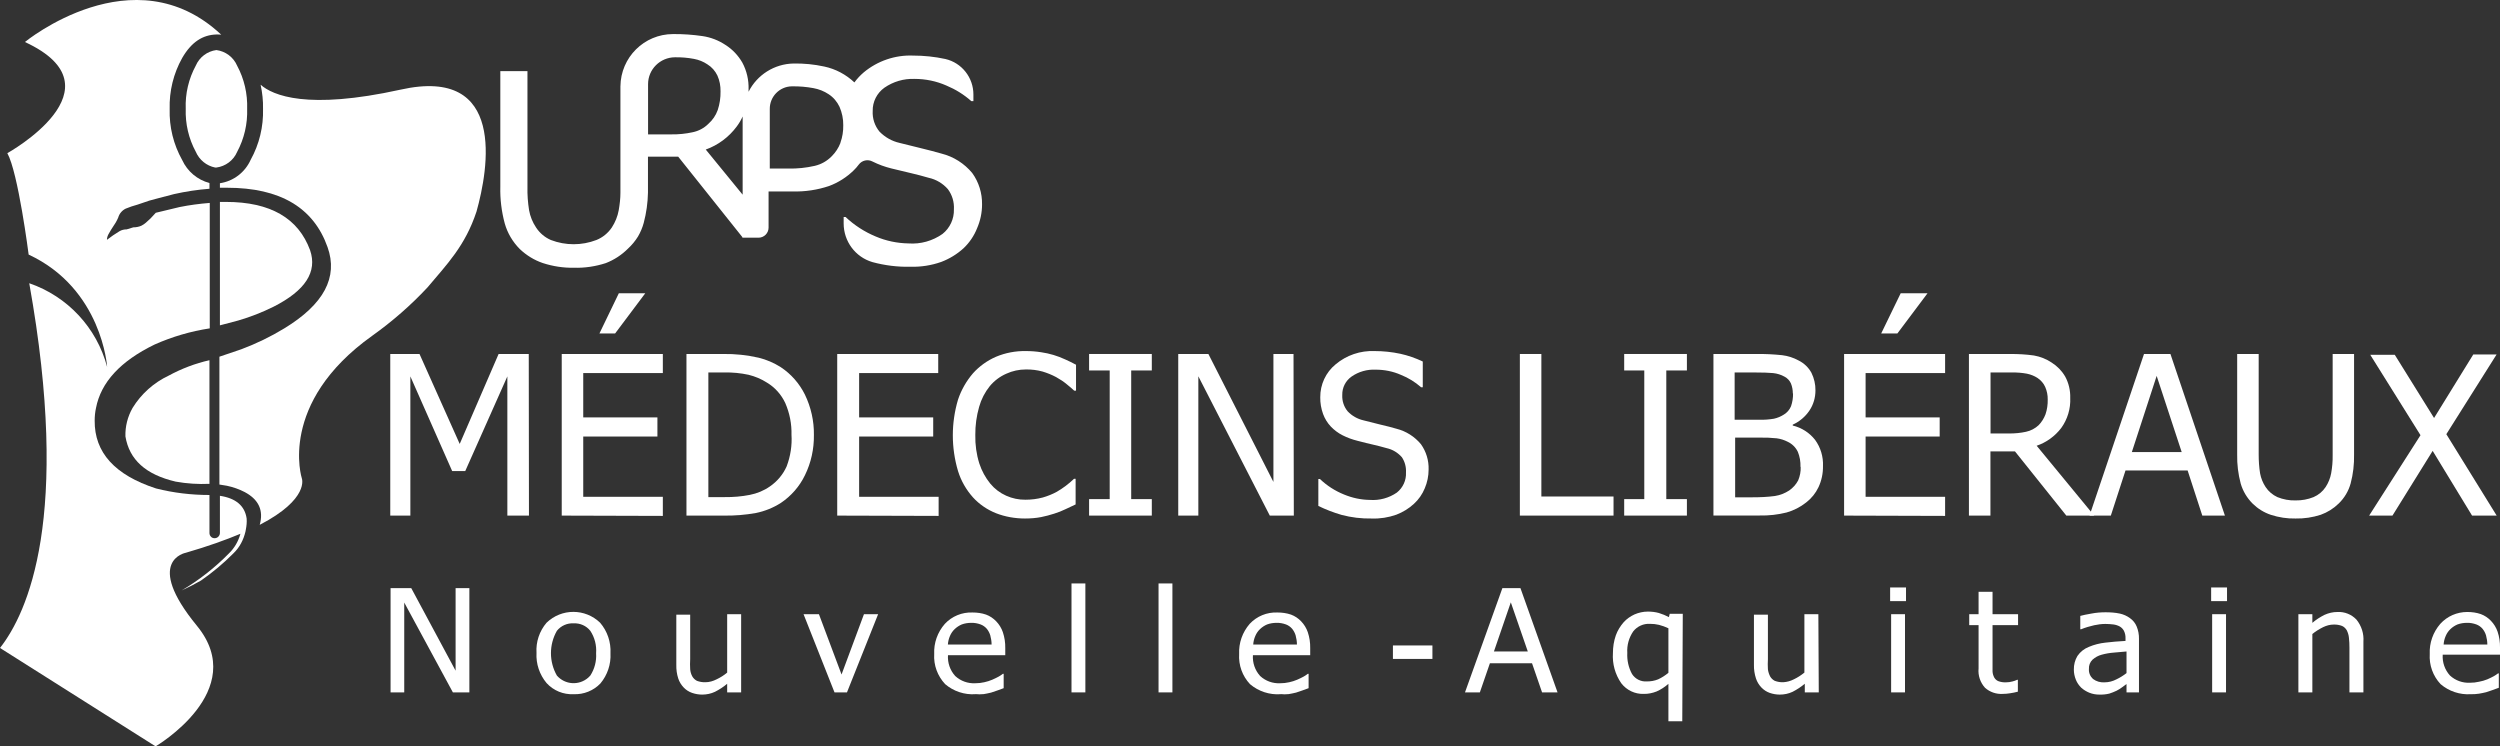 <?xml version="1.0" encoding="UTF-8"?><svg id="Calque_1" xmlns="http://www.w3.org/2000/svg" viewBox="0 0 248.74 74.26"><rect x="0" y="0" width="248.74" height="74.26" fill="#333333" stroke="none"/><defs><style>.cls-1{fill:#fff;}</style></defs><path class="cls-1" d="M52.63,51.3h-2.15v-13.85l-4.19,9.42h-1.3l-4.16-9.42v13.85h-2v-16.08h2.91l4,8.95,3.87-8.95h3l.02,16.08Z"/><path class="cls-1" d="M55.89,51.3v-16.08h10.06v1.9h-7.92v4.41h7.38v1.9h-7.38v6h7.92v1.9l-10.06-.03ZM64.2,29.18l-3,4h-1.56l1.93-4h2.63Z"/><path class="cls-1" d="M80.98,43.28c.02,1.38-.28,2.76-.89,4-.54,1.12-1.37,2.07-2.4,2.76-.75.48-1.59.82-2.47,1-1.06.19-2.14.28-3.22.26h-3.7v-16.08h3.66c1.18-.02,2.37.11,3.52.37.78.19,1.52.51,2.2.94,1.03.68,1.85,1.62,2.4,2.72.61,1.26.92,2.64.9,4.03ZM78.75,43.28c.03-1.09-.18-2.16-.61-3.16-.39-.85-1.03-1.57-1.83-2.05-.56-.36-1.18-.62-1.83-.78-.79-.17-1.61-.25-2.42-.23h-1.58v12.4h1.63c.84.01,1.67-.06,2.49-.22.72-.14,1.4-.42,2-.84.73-.5,1.31-1.19,1.67-2,.38-1.01.55-2.08.48-3.16v.04Z"/><path class="cls-1" d="M83.3,51.3v-16.08h10.05v1.9h-7.87v4.41h7.37v1.9h-7.37v6h7.91v1.9l-10.09-.03Z"/><path class="cls-1" d="M101.99,51.59c-.99,0-1.98-.17-2.9-.53-.87-.35-1.65-.88-2.28-1.57-.68-.76-1.19-1.65-1.49-2.62-.69-2.32-.69-4.79,0-7.11.32-.96.83-1.85,1.49-2.62.63-.7,1.41-1.26,2.28-1.64.95-.4,1.97-.59,3-.57.51,0,1.02.04,1.52.12.82.12,1.62.36,2.37.71.37.16.72.34,1.08.53v2.58h-.18c-.18-.17-.42-.38-.72-.62-.33-.28-.7-.52-1.08-.73-.43-.23-.88-.41-1.34-.55-.54-.15-1.11-.22-1.67-.21-.67,0-1.33.14-1.94.42-.64.28-1.2.7-1.65,1.24-.49.61-.85,1.31-1.06,2.06-.26.91-.39,1.85-.38,2.8-.02.96.11,1.92.4,2.84.24.73.61,1.41,1.09,2,.43.52.97.93,1.58,1.2.6.27,1.26.41,1.92.4.58,0,1.16-.07,1.72-.22.49-.14.96-.33,1.4-.57.62-.36,1.19-.79,1.71-1.29h.16v2.55l-1,.47c-.37.18-.75.33-1.14.45-.43.14-.86.25-1.3.34-.52.1-1.06.14-1.59.14Z"/><path class="cls-1" d="M114.6,51.3h-6.24v-1.64h2.05v-12.8h-2.05v-1.64h6.24v1.64h-2.05v12.8h2.05v1.64Z"/><path class="cls-1" d="M128.73,51.3h-2.39l-7.11-13.86v13.86h-2v-16.08h3l6.47,12.73v-12.73h2l.03,16.08Z"/><path class="cls-1" d="M136.48,51.59c-1.01.02-2.02-.1-3-.36-.79-.23-1.57-.53-2.31-.89v-2.68h.16c.69.66,1.5,1.18,2.39,1.54.82.34,1.69.53,2.58.54.95.07,1.9-.19,2.68-.73.61-.48.95-1.23.91-2,.03-.54-.11-1.07-.41-1.52-.4-.45-.92-.77-1.51-.9-.5-.14-.95-.26-1.36-.35s-.92-.22-1.54-.38c-.52-.13-1.02-.31-1.49-.55-.44-.22-.83-.52-1.17-.87-.34-.36-.6-.79-.77-1.25-.19-.53-.29-1.09-.28-1.66-.01-1.27.55-2.48,1.53-3.28,1.08-.91,2.47-1.38,3.88-1.32.86,0,1.72.09,2.56.27.77.17,1.52.43,2.23.77v2.56h-.17c-.59-.52-1.27-.94-2-1.23-.79-.35-1.65-.52-2.52-.52-.85-.04-1.7.2-2.4.69-.59.42-.94,1.1-.92,1.83-.03.59.16,1.17.54,1.63.42.44.96.75,1.56.89l1.67.42c.65.15,1.19.29,1.63.42.95.24,1.8.78,2.43,1.54.52.73.79,1.62.76,2.52,0,.64-.13,1.27-.38,1.86-.24.59-.61,1.12-1.08,1.55-.51.47-1.1.83-1.75,1.08-.79.28-1.62.41-2.45.38Z"/><path class="cls-1" d="M160.54,51.3h-9.32v-16.08h2.14v14.18h7.18v1.9Z"/><path class="cls-1" d="M167.84,51.3h-6.24v-1.64h2v-12.8h-2v-1.64h6.24v1.64h-2.05v12.8h2.05v1.64Z"/><path class="cls-1" d="M181.38,46.37c.01.73-.14,1.45-.45,2.11-.28.59-.7,1.11-1.22,1.51-.58.46-1.24.8-1.95,1-.87.22-1.77.32-2.67.3h-4.61v-16.07h4.26c.86-.01,1.72.03,2.58.12.57.07,1.13.25,1.64.53.54.27.98.69,1.27,1.22.27.55.41,1.15.4,1.76,0,.71-.2,1.41-.6,2-.41.61-.99,1.1-1.66,1.4v.09c.88.21,1.66.71,2.22,1.42.55.75.83,1.68.79,2.61ZM178.38,39.15c0-.34-.06-.68-.19-1-.13-.29-.35-.52-.63-.67-.35-.2-.75-.32-1.15-.36-.43-.04-1.02-.06-1.77-.06h-2.05v4.7h2.43c.5.02.99-.02,1.48-.1.36-.08.69-.22,1-.42.31-.19.56-.48.7-.82.14-.41.21-.84.2-1.27h-.02ZM179.14,46.45c.02-.51-.07-1.02-.26-1.49-.21-.44-.56-.79-1-1-.35-.18-.72-.3-1.11-.35-.56-.06-1.13-.08-1.7-.07h-2.43v5.94h1.74c.74,0,1.48-.03,2.22-.13.51-.08.99-.27,1.42-.55.37-.26.68-.6.89-1,.18-.43.27-.89.25-1.35h-.02Z"/><path class="cls-1" d="M183.48,51.3v-16.08h10.05v1.9h-7.91v4.41h7.37v1.9h-7.37v6h7.91v1.9l-10.05-.03ZM191.78,29.18l-3,4h-1.61l1.94-4h2.67Z"/><path class="cls-1" d="M208.36,51.3h-2.77l-5.11-6.39h-2.44v6.39h-2.14v-16.08h4.15c.78,0,1.55.04,2.32.15.63.11,1.24.35,1.77.71.55.35,1.01.82,1.34,1.39.35.65.52,1.38.5,2.12.05,1.07-.27,2.13-.9,3-.62.81-1.47,1.43-2.44,1.76l5.72,6.95ZM203.74,39.75c.01-.43-.08-.86-.25-1.25-.16-.36-.43-.67-.76-.89-.32-.21-.68-.35-1.06-.43-.49-.09-1-.13-1.5-.12h-2.12v6.07h1.88c.55,0,1.11-.05,1.65-.17.47-.1.91-.33,1.26-.66.3-.31.53-.68.68-1.08.16-.47.23-.97.22-1.47h0Z"/><path class="cls-1" d="M207.9,51.3l5.42-16.08h2.63l5.42,16.08h-2.25l-1.46-4.49h-6.18l-1.46,4.49h-2.12ZM217.07,44.98l-2.49-7.58-2.47,7.58h4.96Z"/><path class="cls-1" d="M228.4,51.59c-.84.02-1.67-.11-2.47-.37-.68-.23-1.29-.61-1.8-1.11-.56-.56-.97-1.24-1.19-2-.25-.94-.37-1.91-.35-2.89v-10h2.14v10c0,.63.04,1.26.14,1.88.09.49.28.95.55,1.36.29.44.7.78,1.17,1,.57.23,1.19.35,1.81.33.61.01,1.22-.1,1.79-.33.49-.21.91-.56,1.2-1,.27-.41.46-.88.55-1.36.11-.6.16-1.21.15-1.82v-10.06h2.13v10c.02.97-.09,1.94-.34,2.88-.21.76-.62,1.45-1.19,2-.51.5-1.12.88-1.79,1.12-.81.26-1.65.39-2.5.37Z"/><path class="cls-1" d="M248.41,51.3h-2.45l-3.92-6.44-4,6.44h-2.32l5.11-8-5-8h2.44l3.91,6.29,3.9-6.32h2.32l-5,7.93,5.01,8.1Z"/><path class="cls-1" d="M46.7,68.89h-1.64l-4.84-8.94v8.94h-1.36v-10.37h2.06l4.41,8.21v-8.21h1.37v10.37Z"/><path class="cls-1" d="M60.74,65c.06,1.09-.3,2.16-1,3-.69.72-1.66,1.11-2.66,1.07-1.02.05-2.01-.35-2.7-1.11-.7-.84-1.06-1.91-1-3-.07-1.09.29-2.17,1-3,1.49-1.44,3.84-1.44,5.33,0,.72.84,1.09,1.93,1.03,3.04ZM59.31,65c.06-.79-.14-1.58-.58-2.24-.4-.5-1.01-.77-1.65-.74-.64-.04-1.27.24-1.67.74-.79,1.38-.79,3.08,0,4.46.81.92,2.2,1.01,3.12.2.07-.06.14-.13.2-.2.43-.66.63-1.44.58-2.22Z"/><path class="cls-1" d="M73.74,68.89h-1.39v-.86c-.37.32-.78.58-1.21.8-.4.19-.84.28-1.28.28-.34,0-.68-.06-1-.17-.32-.11-.6-.29-.83-.53-.25-.26-.44-.57-.55-.91-.14-.43-.2-.89-.19-1.34v-5h1.38v4.43c-.02.33-.02.67,0,1,.02.25.09.49.21.71.11.19.27.34.46.44.27.1.55.15.84.14.39,0,.77-.11,1.12-.29.38-.18.73-.4,1.05-.67v-5.81h1.39v7.78Z"/><path class="cls-1" d="M87.37,61.11l-3.1,7.78h-1.24l-3.08-7.78h1.53l2.25,6,2.23-6h1.41Z"/><path class="cls-1" d="M97.04,69.07c-1.09.07-2.17-.29-3-1-.76-.81-1.16-1.89-1.09-3-.05-1.1.33-2.17,1.06-3,.71-.76,1.71-1.17,2.75-1.13.46,0,.92.06,1.35.21.38.14.72.37,1,.66.3.31.53.68.67,1.09.17.51.25,1.04.24,1.58v.71h-5.7c-.05.76.21,1.51.72,2.07.54.5,1.26.76,2,.72.3,0,.6-.03.89-.1.27-.06.54-.14.79-.25.25-.11.46-.21.64-.31.15-.08.29-.18.42-.28h.08v1.43l-.6.22-.65.22c-.27.06-.51.12-.73.15-.28.03-.56.03-.84,0ZM98.66,64.13c0-.31-.05-.61-.13-.91-.07-.24-.19-.46-.34-.65-.17-.2-.38-.35-.62-.44-.3-.11-.62-.17-.94-.16-.32,0-.64.05-.94.16-.26.11-.5.27-.7.46-.2.19-.36.42-.47.68-.12.27-.19.56-.21.86h4.35Z"/><path class="cls-1" d="M107.99,68.89h-1.38v-10.84h1.38v10.84Z"/><path class="cls-1" d="M116.65,68.89h-1.38v-10.84h1.38v10.84Z"/><path class="cls-1" d="M127.42,69.07c-1.11.08-2.2-.28-3.05-1-.76-.81-1.15-1.89-1.08-3-.05-1.1.33-2.17,1.05-3,.71-.76,1.71-1.17,2.75-1.13.46,0,.92.06,1.36.21.38.14.72.37,1,.66.3.31.53.68.67,1.09.17.51.25,1.04.24,1.58v.71h-5.7c-.05.76.21,1.51.72,2.07.54.5,1.26.76,2,.72.3,0,.6-.03.89-.1.27-.06.54-.14.79-.25.25-.11.46-.21.64-.31.15-.08.29-.18.42-.28h.08v1.43l-.6.22-.65.22c-.27.06-.51.12-.73.15-.27.03-.53.03-.8,0ZM129.04,64.13c0-.31-.05-.61-.13-.91-.07-.24-.19-.46-.34-.65-.17-.2-.38-.35-.62-.44-.3-.11-.62-.17-.94-.16-.32,0-.64.05-.94.16-.26.11-.5.27-.7.46-.2.19-.36.42-.47.68-.12.27-.19.56-.21.86h4.35Z"/><path class="cls-1" d="M145.76,68.89l3.72-10.37h1.8l3.69,10.37h-1.54l-1-2.9h-4.19l-1,2.9h-1.48ZM152.01,64.82l-1.69-4.89-1.68,4.89h3.37Z"/><path class="cls-1" d="M167.38,71.76h-1.38v-3.72c-.35.31-.75.57-1.18.76-.41.16-.84.25-1.28.24-.87.03-1.7-.37-2.23-1.06-.61-.88-.9-1.93-.83-3,0-.6.09-1.2.29-1.77.17-.47.44-.91.77-1.29.3-.34.68-.6,1.09-.79.42-.18.87-.28,1.32-.28.37,0,.74.04,1.1.14.35.11.68.24,1,.41l.08-.33h1.3l-.05,10.69ZM166,66.94v-4.43c-.3-.14-.62-.26-.94-.34-.29-.07-.58-.1-.88-.1-.65-.04-1.28.24-1.68.75-.43.63-.64,1.38-.59,2.14-.04.73.12,1.46.47,2.1.32.5.88.78,1.47.74.39,0,.77-.06,1.13-.21.37-.17.71-.39,1.02-.65h0Z"/><path class="cls-1" d="M180.96,68.89h-1.39v-.86c-.37.31-.78.58-1.21.8-.4.19-.84.28-1.28.28-.34,0-.68-.06-1-.17-.31-.11-.59-.29-.82-.53-.25-.26-.44-.57-.55-.91-.14-.43-.21-.89-.2-1.34v-5h1.39v4.43c-.02.33-.02.67,0,1,.03.25.11.49.22.71.11.19.27.34.46.44.27.1.55.15.84.14.37-.02.73-.12,1.06-.29.38-.18.73-.41,1.05-.67v-5.81h1.39l.04,7.78Z"/><path class="cls-1" d="M189.64,59.81h-1.58v-1.36h1.58v1.36ZM189.54,68.89h-1.38v-7.78h1.38v7.78Z"/><path class="cls-1" d="M199.26,69.04c-.64.04-1.28-.18-1.76-.61-.47-.52-.71-1.22-.64-1.92v-4.31h-.93v-1.09h.93v-2.23h1.39v2.23h2.54v1.09h-2.54v4.61c.01.21.07.41.17.6.09.16.23.29.4.36.24.09.5.13.76.12.22,0,.45-.03.66-.09.15-.04.31-.09.45-.16h.08v1.18c-.26.07-.52.12-.79.16-.24.04-.48.06-.72.06Z"/><path class="cls-1" d="M211.58,68.06l-.45.33c-.17.13-.36.24-.55.34-.23.11-.47.2-.71.28-.33.08-.66.11-1,.1-.34,0-.68-.06-1-.19-.29-.12-.57-.29-.8-.5-.23-.23-.41-.49-.53-.79-.13-.32-.2-.66-.2-1-.01-.48.11-.96.36-1.37.28-.41.68-.72,1.14-.9.52-.22,1.08-.36,1.64-.42.63-.08,1.3-.13,2-.17v-.25c.01-.26-.04-.51-.15-.74-.09-.18-.23-.33-.41-.44-.2-.11-.42-.18-.65-.21-.26-.03-.53-.05-.79-.05-.38,0-.75.05-1.12.13-.44.1-.88.23-1.3.4h-.08v-1.33c.26-.07.62-.15,1.1-.23.46-.09.94-.13,1.41-.13.48,0,.96.03,1.43.13.36.08.7.23,1,.45.3.21.53.49.67.83.16.39.24.82.23,1.24v5.32h-1.24v-.83ZM211.58,66.97v-2.15l-1.25.11c-.41.03-.82.1-1.22.21-.34.09-.65.26-.91.49-.25.24-.38.58-.36.92-.03.38.12.74.4,1,.33.25.74.37,1.16.34.41,0,.82-.11,1.18-.3.36-.17.69-.38,1-.62Z"/><path class="cls-1" d="M221.58,59.81h-1.58v-1.36h1.58v1.36ZM221.48,68.89h-1.38v-7.78h1.38v7.78Z"/><path class="cls-1" d="M235.15,68.89h-1.39v-4.43c0-.33-.01-.67-.05-1-.02-.26-.1-.51-.21-.74-.11-.19-.27-.35-.47-.44-.26-.1-.55-.15-.83-.14-.37,0-.73.1-1.06.26-.38.19-.74.41-1.07.68v5.81h-1.39v-7.78h1.39v.86c.37-.32.78-.58,1.22-.8.4-.18.83-.28,1.27-.28.71-.04,1.41.24,1.9.76.5.62.75,1.4.69,2.19v5.05Z"/><path class="cls-1" d="M245.83,69.07c-1.09.07-2.17-.29-3-1-.76-.81-1.15-1.89-1.08-3-.05-1.1.33-2.17,1.05-3,.69-.76,1.66-1.18,2.68-1.18.46,0,.92.06,1.35.21.38.14.72.37,1,.66.3.31.53.68.67,1.09.17.51.25,1.04.24,1.58v.71h-5.7c-.05.76.21,1.51.72,2.07.54.5,1.26.76,2,.72.3,0,.6-.03.89-.1.28-.05.56-.13.83-.24.25-.11.46-.21.64-.31.15-.08.29-.18.42-.28h.08v1.43l-.6.22-.65.22c-.27.06-.51.12-.73.15-.27.04-.54.06-.81.05ZM247.48,64.13c0-.31-.05-.61-.13-.91-.07-.24-.19-.46-.34-.65-.17-.2-.38-.35-.62-.44-.3-.11-.62-.17-.94-.16-.32,0-.64.05-.94.16-.26.11-.5.27-.7.46-.2.19-.36.42-.47.68-.12.27-.19.56-.21.86h4.35Z"/><rect class="cls-1" x="138.59" y="64.22" width="3.93" height="1.34"/><path class="cls-1" d="M96.73,17.21c-.79-.95-1.86-1.63-3.06-1.93-.55-.16-1.24-.34-2.06-.54s-1.53-.37-2.1-.52c-.76-.17-1.45-.56-2-1.12-.48-.58-.72-1.31-.68-2.06-.02-.91.42-1.78,1.16-2.31.88-.61,1.93-.92,3-.88,1.09,0,2.17.22,3.17.66.91.38,1.75.9,2.48,1.55h.21v-.66c0-1.68-1.15-3.15-2.79-3.53h0c-1.06-.23-2.14-.34-3.22-.34-1.78-.07-3.53.53-4.9,1.67-.35.3-.66.63-.93,1-.84-.79-1.87-1.34-3-1.58-1.01-.22-2.04-.32-3.07-.3-1.89.04-3.61,1.12-4.46,2.81v-.23c.03-.93-.18-1.85-.62-2.67-.41-.71-.98-1.32-1.68-1.76-.69-.46-1.47-.76-2.29-.88-.97-.14-1.94-.21-2.92-.2-2.88,0-5.21,2.32-5.24,5.2v10.58c0,.59-.07,1.17-.17,1.75-.11.61-.35,1.2-.69,1.72-.38.56-.91.99-1.53,1.24-1.46.56-3.07.56-4.53,0-.6-.26-1.11-.69-1.47-1.24-.35-.52-.59-1.11-.7-1.73-.12-.77-.18-1.54-.16-2.32V7.08h-2.7v11.51c-.03,1.23.12,2.45.44,3.64.27.96.79,1.84,1.5,2.55.65.62,1.43,1.1,2.28,1.39,1.01.33,2.06.49,3.12.47,1.07.03,2.13-.13,3.15-.46.83-.32,1.58-.81,2.21-1.44.39-.36.72-.76,1-1.21.25-.43.44-.88.57-1.36.26-.98.4-1.99.42-3v-3.58h3.01l6.38,8v.06h1.61c.55,0,1-.45,1-1v-3.6h2.41c1.22.03,2.44-.15,3.6-.54.92-.34,1.77-.88,2.47-1.57.18-.17.34-.36.49-.56.32-.43.9-.56,1.37-.31h0c.6.3,1.23.53,1.88.69l2,.48c.52.12,1.09.27,1.71.45.74.16,1.41.56,1.91,1.13.43.58.64,1.28.6,2,.03.95-.39,1.87-1.14,2.46-.98.69-2.18,1.03-3.38.94-1.12-.02-2.23-.25-3.26-.69-1.11-.46-2.13-1.12-3-1.94h-.19v.64c0,1.78,1.16,3.35,2.87,3.85h0c1.22.33,2.49.49,3.76.46,1.05.03,2.09-.13,3.08-.48.82-.31,1.57-.77,2.22-1.36.59-.56,1.05-1.24,1.35-2,.32-.74.49-1.54.49-2.35.02-1.13-.32-2.23-.98-3.14ZM66.8,13.37h-2.32v-5c0-1.47,1.2-2.66,2.67-2.67.64-.01,1.27.04,1.9.16.48.09.93.27,1.33.54.44.27.78.66,1,1.12.22.49.32,1.03.31,1.57.01.63-.08,1.26-.28,1.86-.19.53-.51,1-.93,1.37-.43.43-.98.72-1.58.84-.69.15-1.39.22-2.1.21ZM73.89,19.37l-3.67-4.49c1.23-.44,2.3-1.24,3.08-2.29.23-.31.43-.64.59-1v7.78ZM83.62,14.22c-.19.5-.49.95-.87,1.33-.46.47-1.04.8-1.68.95-.87.2-1.75.29-2.64.27h-1.84v-5.91c-.02-1.23.96-2.25,2.19-2.27.02,0,.03,0,.05,0,.71-.01,1.41.05,2.11.18.54.1,1.05.3,1.5.6.48.31.85.75,1.09,1.26.25.58.38,1.2.37,1.83.01.59-.08,1.18-.28,1.73v.03Z"/><path class="cls-1" d="M21.88,32.37l1.82-.48c1.21-.35,2.38-.81,3.51-1.37,3.18-1.61,4.38-3.48,3.64-5.63-1.17-3.18-3.95-4.8-8.37-4.8h-.6v12.28Z"/><path class="cls-1" d="M13.19,40.59c-.49.86-.74,1.84-.71,2.83.38,2.3,2,3.8,5,4.5,1.11.2,2.24.27,3.36.22v-12.3c-1.41.32-2.78.84-4.05,1.53-1.49.7-2.74,1.82-3.6,3.22Z"/><path class="cls-1" d="M23.59,15.12c.71-1.32,1.05-2.8,1-4.29.05-1.5-.29-2.98-1-4.3-.36-.84-1.15-1.43-2.06-1.55-.91.12-1.69.71-2.05,1.55-.71,1.31-1.06,2.8-1,4.29-.05,1.49.29,2.97,1,4.28.35.81,1.07,1.4,1.93,1.57h.12c.91-.12,1.7-.71,2.06-1.55Z"/><path class="cls-1" d="M39.85,8.92c-9.3,2.05-12.71.57-13.92-.49.17.79.26,1.59.24,2.4.05,1.77-.37,3.52-1.23,5.07-.56,1.25-1.71,2.13-3.06,2.33v.45h.71c5.27,0,8.61,1.97,10,5.91,1.07,2.99-.37,5.69-4.3,8.08-1.36.83-2.79,1.52-4.28,2.08l-2.18.74v12.72l.74.12c.62.13,1.22.34,1.78.63,1.4.75,1.89,1.83,1.49,3.26,4.99-2.59,4.19-4.63,4.19-4.63,0,0-2.41-7.47,7-14.18,1.99-1.42,3.84-3.03,5.51-4.82,1.94-2.31,3.74-4.12,4.87-7.54,1.19-4.23,3-14.5-7.56-12.13Z"/><path class="cls-1" d="M24.46,52.69c.07-.36.11-.73.08-1.1-.18-1.26-1.07-2.02-2.66-2.26v3.7c0,.14-.06.27-.16.37-.1.1-.23.15-.37.15-.14,0-.27-.05-.36-.15-.1-.1-.15-.23-.15-.37v-3.78c-1.79,0-3.57-.21-5.31-.65-4.1-1.33-6.14-3.58-6.11-6.75,0-.42.04-.84.13-1.25.49-2.56,2.43-4.67,5.83-6.32,1.75-.78,3.6-1.32,5.49-1.61v-12.48c-1.01.08-2.01.21-3,.41l-2.37.57-.52.56c-.15.15-.31.29-.47.43-.14.12-.29.22-.45.3-.25.11-.53.16-.8.16l-.65.2c-.26,0-.51.06-.73.19-.43.26-.84.54-1.24.85,0-.23.08-.45.2-.64.12-.22.25-.43.39-.64.21-.29.39-.6.53-.93.11-.39.38-.71.74-.89.38-.16.78-.29,1.18-.4l1.18-.4s.87-.24,2.46-.65c1.16-.26,2.34-.44,3.52-.53v-.57c-1.2-.32-2.19-1.15-2.71-2.28-.87-1.55-1.3-3.3-1.25-5.08-.05-1.78.38-3.54,1.25-5.09.93-1.6,2.05-2.29,3.4-2.33.16,0,.32,0,.48.02C13.31-4.72,2.48,4.18,2.48,4.18,12.4,8.77.73,15.24.73,15.24c1.08,1.94,2.12,10.09,2.12,10.09,7.32,3.41,7.81,11.18,7.81,11.18-1.03-3.9-3.94-7.02-7.75-8.33,4.17,23.27-.16,32.79-2.91,36.29l15.48,9.79s9.43-5.52,4.11-12c-5.32-6.48-1.11-7.26-1.11-7.26,2.21-.64,3.98-1.28,5.44-1.89-.2.73-.58,1.41-1.14,1.95-1.4,1.43-2.99,2.67-4.71,3.69.66-.3,1.31-.63,1.93-.99,1.15-.8,2.23-1.7,3.22-2.7.62-.59,1.01-1.35,1.2-2.16l.04-.21Z"/></svg>